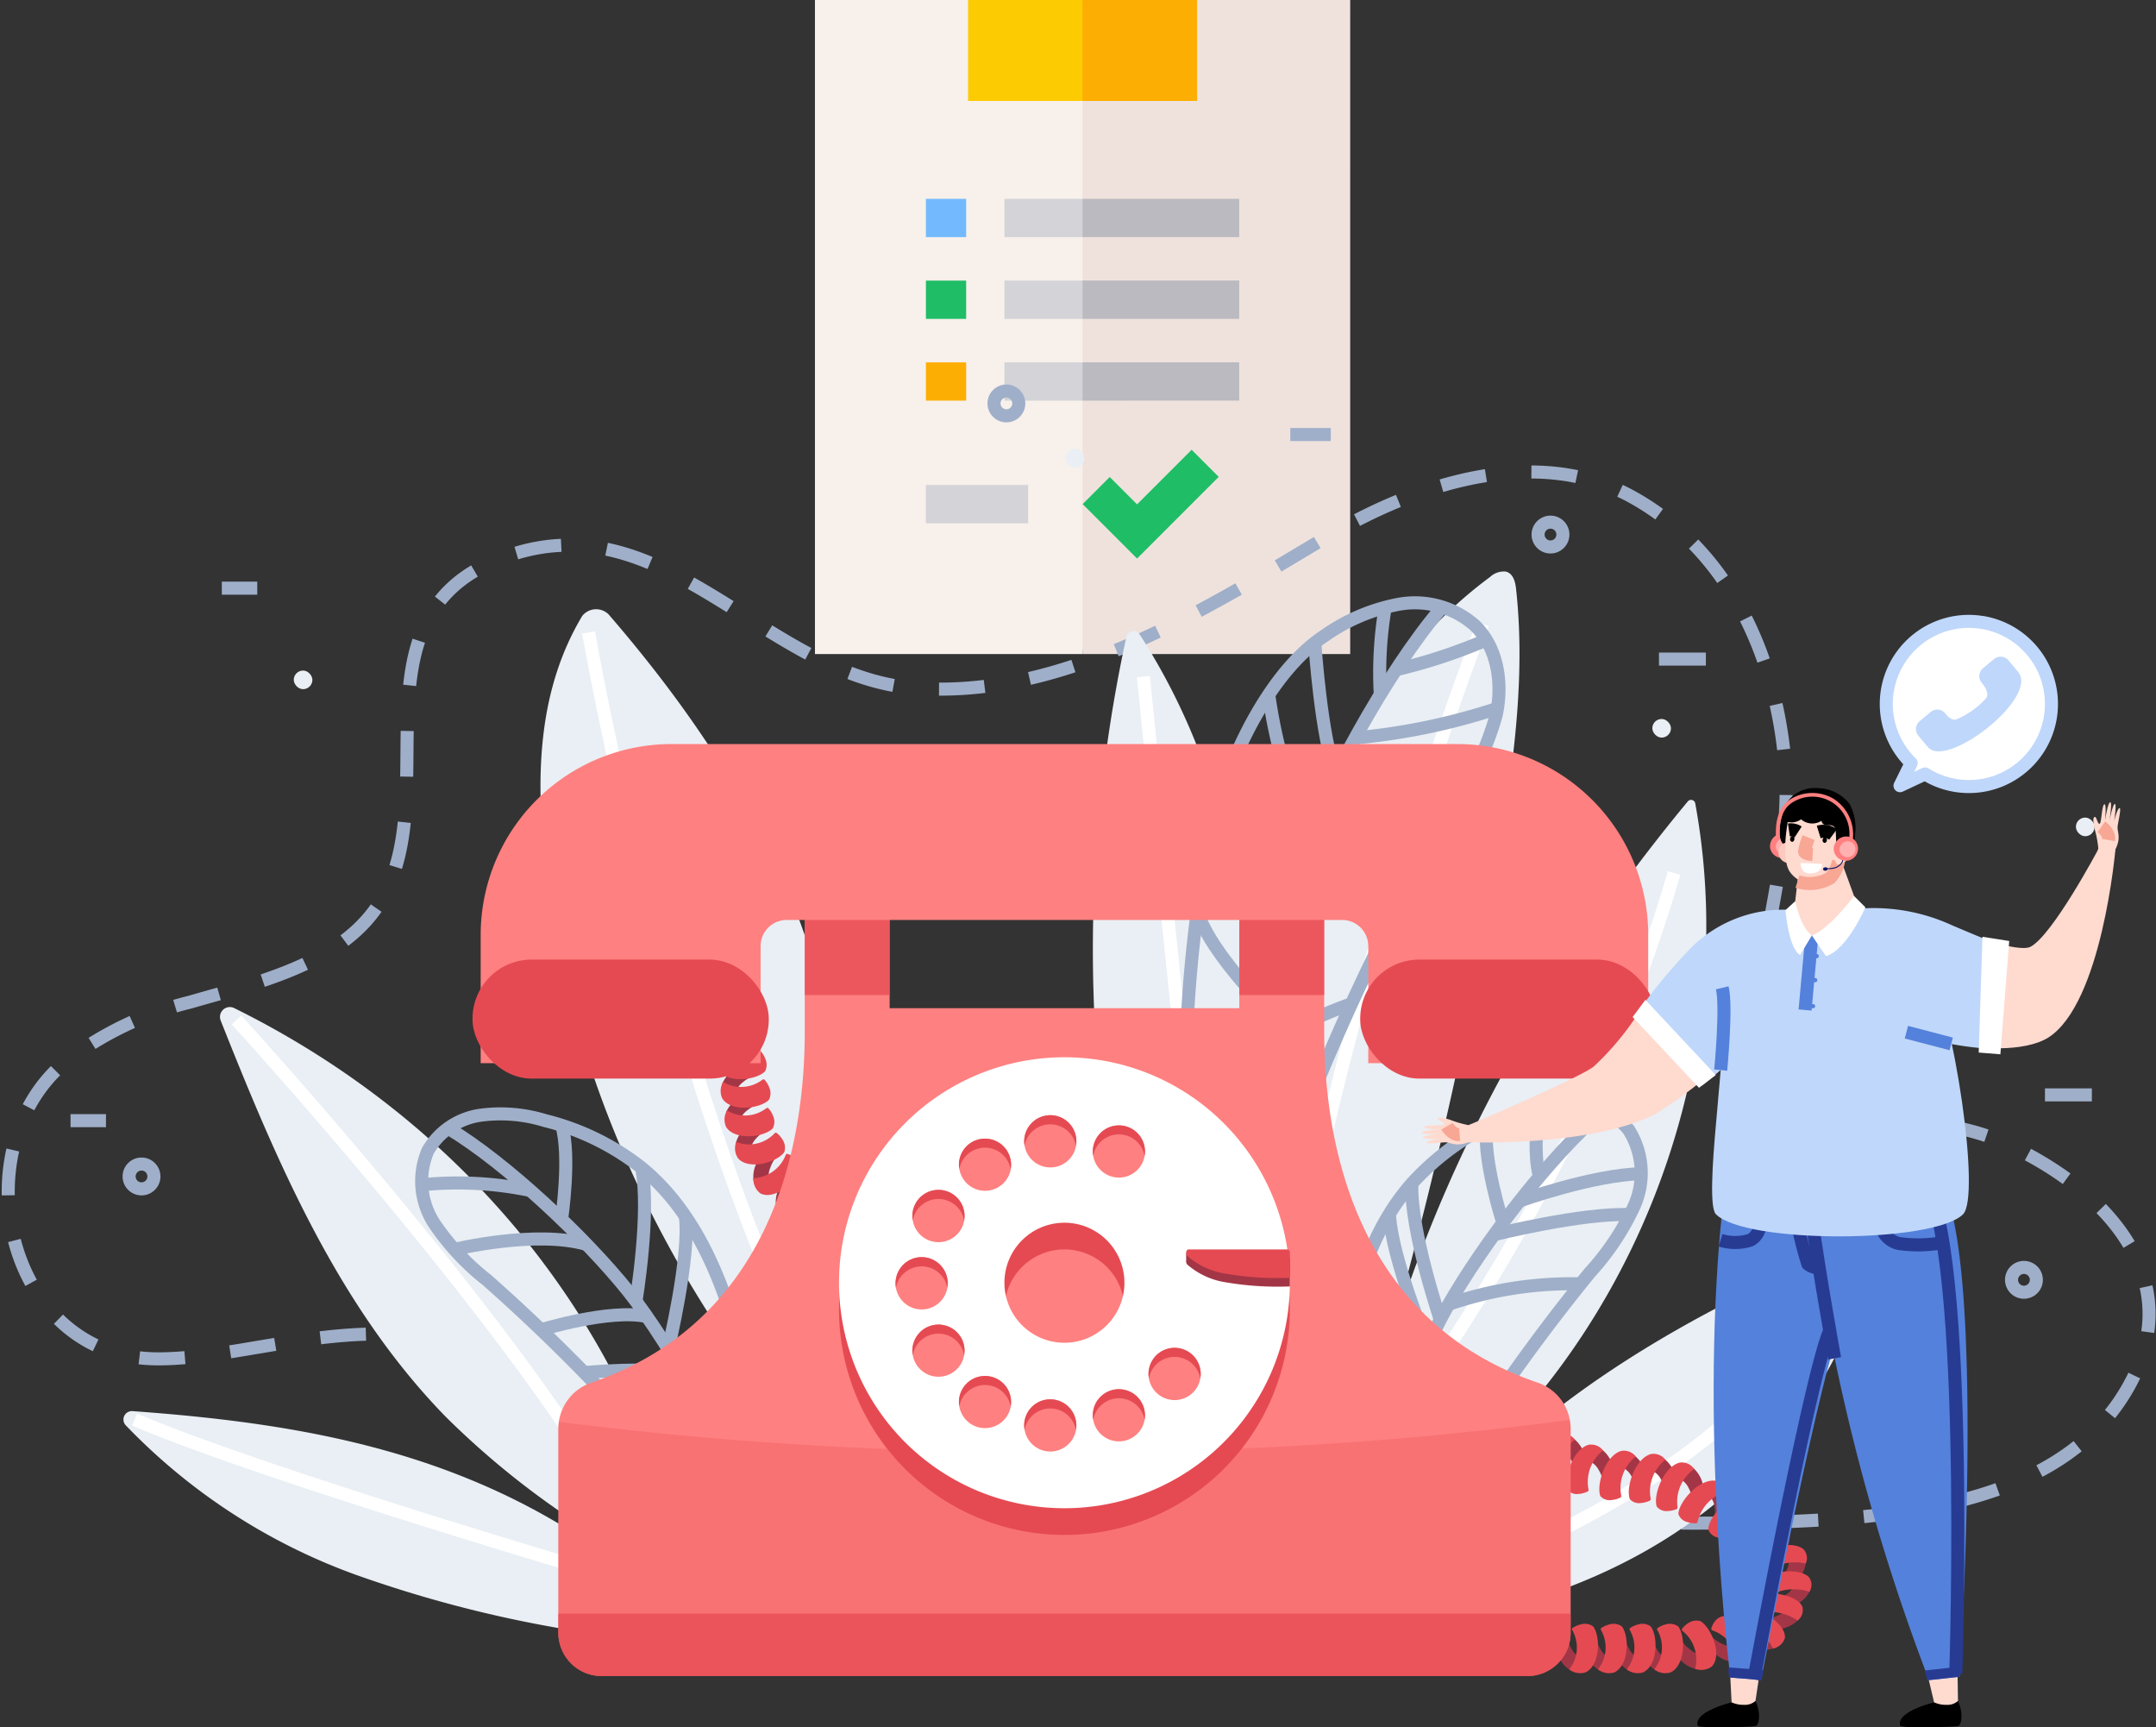 <svg xmlns="http://www.w3.org/2000/svg" width="165.291" height="132.391" viewBox="0 0 165.291 132.391">
  <rect x="0" y="0" width="165.291" height="132.391" fill="#333333" stroke="none"/>
  <g id="Group_2598" data-name="Group 2598" transform="translate(-557.138 -454)">
    <g id="Group_889" data-name="Group 889" transform="translate(476.77 -23.821)">
      <g id="form" transform="translate(142.847 477.821)">
        <path id="Path_898" data-name="Path 898" d="M266.895,0H255.156l-8.779.979-1.044,24.085,1.044,25.064h20.517Z" transform="translate(-225.86)" fill="#efe2dd"/>
        <path id="Path_899" data-name="Path 899" d="M46.443,0V50.129H66.96V.979L58.214,0Z" transform="translate(-46.443)" fill="#f7f0eb"/>
        <path id="Path_900" data-name="Path 900" d="M133.333,155.667h3.084V158.6h-3.084Z" transform="translate(-124.826 -140.426)" fill="#72bafd"/>
        <path id="Path_901" data-name="Path 901" d="M133.333,219.667h3.084V222.6h-3.084Z" transform="translate(-124.826 -198.16)" fill="#1fbd66"/>
        <path id="Path_902" data-name="Path 902" d="M133.333,283.667h3.084V286.6h-3.084Z" transform="translate(-124.826 -255.894)" fill="#fdae02"/>
        <path id="Path_903" data-name="Path 903" d="M133.333,379.667h7.833V382.6h-7.833Z" transform="translate(-124.826 -342.495)" fill="#d3d3d8"/>
        <path id="Path_904" data-name="Path 904" d="M260.232,360.4l-4.172-4.172,2.077-2.077,2.095,2.095,4.183-4.183,2.077,2.077Z" transform="translate(-235.537 -317.591)" fill="#1fbd66"/>
        <path id="Path_905" data-name="Path 905" d="M245.535,0h-8.779l-2.089,4.177,2.089,3.557h8.779Z" transform="translate(-216.238)" fill="#fdae02"/>
        <path id="Path_906" data-name="Path 906" d="M166.333,0h8.779V7.735h-8.779Z" transform="translate(-154.595)" fill="#fdcb02"/>
        <path id="Path_907" data-name="Path 907" d="M258.387,158.6v-2.937h-12.01l-1.044,1.469,1.044,1.469Z" transform="translate(-225.86 -140.426)" fill="#babac0"/>
        <path id="Path_908" data-name="Path 908" d="M258.387,222.6v-2.937h-12.01l-1.044,1.469,1.044,1.469Z" transform="translate(-225.86 -198.16)" fill="#babac0"/>
        <path id="Path_909" data-name="Path 909" d="M258.387,286.6v-2.937h-12.01l-1.044,1.469,1.044,1.469Z" transform="translate(-225.86 -255.894)" fill="#babac0"/>
        <g id="Group_879" data-name="Group 879" transform="translate(14.528 15.241)">
          <path id="Path_910" data-name="Path 910" d="M194.832,155.667h5.989V158.6h-5.989Z" transform="translate(-194.832 -155.667)" fill="#d3d3d8"/>
          <path id="Path_911" data-name="Path 911" d="M194.832,219.667h5.989V222.6h-5.989Z" transform="translate(-194.832 -213.401)" fill="#d3d3d8"/>
          <path id="Path_912" data-name="Path 912" d="M194.832,283.667h5.989V286.6h-5.989Z" transform="translate(-194.832 -271.135)" fill="#d3d3d8"/>
        </g>
      </g>
      <g id="Group_878" data-name="Group 878" transform="translate(81 507.789)">
        <g id="Group_803" data-name="Group 803" transform="translate(0 0)">
          <path id="Path_683" data-name="Path 683" d="M105.709,154.162c-10.89-14.431-24.517-6.8-34.2-6.928-11.425-.155-14.935-15.975-6.97-22.71a25.9,25.9,0,0,1,9.649-4.634c5.112-1.491,11.889-2.942,14.746-7.989,4.587-8.106-2.287-21.14,8.485-25.778,12.721-5.477,20.532,8.764,32.24,9.7,11.353.906,22.2-5.937,31.536-11.515,7.138-4.265,16.326-7.153,23.588-3.1,7.3,4.072,10.875,11.982,11.635,20.031.61,6.459-1.388,12.022-1.992,18.285a7.313,7.313,0,0,0,1.061,4.943c3.046,4.285,12.478,4,17.1,5.929,7.561,3.154,15.07,10.135,10.249,18.874-4.549,8.246-15.142,9.794-23.646,10.315-11.7.716-29.255-.4-42.072-.185" transform="translate(-60.231 -73.055)" fill="none" stroke="#9fafc9" stroke-miterlimit="10" stroke-width="1" stroke-dasharray="3.5 3.5"/>
          <path id="Path_684" data-name="Path 684" d="M355.9,56.1a.95.95,0,1,1-.951-.951A.95.95,0,0,1,355.9,56.1Z" transform="translate(-278.426 -55.146)" fill="none" stroke="#9fafc9" stroke-miterlimit="10" stroke-width="1"/>
          <path id="Path_685" data-name="Path 685" d="M518.044,95.171a.951.951,0,1,1-.951-.951A.951.951,0,0,1,518.044,95.171Z" transform="translate(-398.856 -84.168)" fill="none" stroke="#9fafc9" stroke-miterlimit="10" stroke-width="1"/>
          <path id="Path_686" data-name="Path 686" d="M659.139,317.207a.951.951,0,1,1-.951-.951A.951.951,0,0,1,659.139,317.207Z" transform="translate(-503.653 -249.083)" fill="none" stroke="#9fafc9" stroke-miterlimit="10" stroke-width="1"/>
          <path id="Path_687" data-name="Path 687" d="M98.155,286.41a.951.951,0,1,1-.951-.951A.951.951,0,0,1,98.155,286.41Z" transform="translate(-86.987 -226.209)" fill="none" stroke="#9fafc9" stroke-miterlimit="10" stroke-width="1"/>
          <rect id="Rectangle_547" data-name="Rectangle 547" width="1.428" height="1.428" rx="0.714" transform="translate(81.07 4.434)" fill="#e9eff4"/>
          <rect id="Rectangle_548" data-name="Rectangle 548" width="1.428" height="1.428" rx="0.714" transform="translate(126.045 25.137)" fill="#e9eff4"/>
          <rect id="Rectangle_549" data-name="Rectangle 549" width="1.428" height="1.428" rx="0.714" transform="translate(21.89 21.426)" fill="#e9eff4"/>
          <line id="Line_42" data-name="Line 42" x2="2.716" transform="translate(16.375 15.111)" fill="none" stroke="#9fafc9" stroke-miterlimit="10" stroke-width="1"/>
          <line id="Line_43" data-name="Line 43" x2="2.716" transform="translate(4.777 55.924)" fill="none" stroke="#9fafc9" stroke-miterlimit="10" stroke-width="1"/>
          <line id="Line_44" data-name="Line 44" x2="3.596" transform="translate(126.553 20.548)" fill="none" stroke="#9fafc9" stroke-miterlimit="10" stroke-width="1"/>
          <line id="Line_45" data-name="Line 45" x2="3.596" transform="translate(156.146 53.949)" fill="none" stroke="#9fafc9" stroke-miterlimit="10" stroke-width="1"/>
          <line id="Line_46" data-name="Line 46" x2="3.104" transform="translate(98.29 3.337)" fill="none" stroke="#9fafc9" stroke-miterlimit="10" stroke-width="1"/>
          <rect id="Rectangle_550" data-name="Rectangle 550" width="1.428" height="1.428" rx="0.714" transform="translate(158.518 32.695)" fill="#e9eff4"/>
        </g>
        <g id="Group_808" data-name="Group 808" transform="translate(8.83 13.817)">
          <g id="Group_804" data-name="Group 804" transform="translate(0 0)">
            <path id="Path_688" data-name="Path 688" d="M238.928,183.95c-11.33-13.516-18.195-29.187-19.813-45.228-.614-6.089-.4-12.484,2.925-18.038a1.357,1.357,0,0,1,2.021-.131c7.826,9.049,14.042,19.029,16.531,29.71,2.534,10.876,1.14,22.069-.261,33.1" transform="translate(-186.869 -117.254)" fill="#e9eff4"/>
            <path id="Path_689" data-name="Path 689" d="M158.207,278.607c-5.166-18.109-17.834-31.987-33.806-39.873a.755.755,0,0,0-1.012.969c4.32,10.878,9.007,21.909,17.239,30.354a64.31,64.31,0,0,0,15.051,11.091" transform="translate(-115.931 -205.266)" fill="#e9eff4"/>
            <path id="Path_690" data-name="Path 690" d="M134.562,372.383c-11.993-9.99-25.58-12.323-39.31-13.319a.646.646,0,0,0-.528,1.078A46.179,46.179,0,0,0,112.351,371.6a94.494,94.494,0,0,0,22.182,5" transform="translate(-94.554 -294.694)" fill="#e9eff4"/>
            <path id="Path_691" data-name="Path 691" d="M397.994,177c-.578-15.2-1.907-25.289-5.961-39.955a49.172,49.172,0,0,0-4.991-10.131.564.564,0,0,0-1.012.2,112.907,112.907,0,0,0-2.318,31.427,44.2,44.2,0,0,0,2.186,12.128c1.6,4.429,4.31,8.362,7.062,12.184" transform="translate(-309.139 -122.086)" fill="#e9eff4"/>
            <path id="Path_692" data-name="Path 692" d="M430.6,179.07c1.953-12.191.733-24.621,2.038-36.882s5.691-25.052,16.28-32.891a1.548,1.548,0,0,1,1.206-.42c.56.132.73.76.788,1.278.735,6.575-.157,13.2-1.236,19.741a347.982,347.982,0,0,1-9.687,42.133" transform="translate(-344.15 -108.855)" fill="#e9eff4"/>
            <path id="Path_693" data-name="Path 693" d="M460.233,233.3c2.34-20.465,12.7-40.351,25.861-56.221a.325.325,0,0,1,.569.148c3.763,20.494-5.229,42.822-22.2,54.936" transform="translate(-366.159 -159.441)" fill="#e9eff4"/>
            <path id="Path_694" data-name="Path 694" d="M476.287,332.038c8.469-12.3,22.234-19.807,36.064-25.477a.237.237,0,0,1,.314.288c-4.6,19.017-20.078,27.54-35.062,29.511" transform="translate(-378.083 -255.686)" fill="#e9eff4"/>
            <path id="Path_695" data-name="Path 695" d="M97.886,361.595c10.1,4.31,37.166,12.221,37.166,12.221" transform="translate(-97.029 -296.576)" fill="none" stroke="#fff" stroke-miterlimit="10" stroke-width="1"/>
            <path id="Path_696" data-name="Path 696" d="M128.259,242.546s20.7,22.589,29.063,37.217" transform="translate(-119.588 -208.153)" fill="none" stroke="#fff" stroke-miterlimit="10" stroke-width="1"/>
            <path id="Path_697" data-name="Path 697" d="M233.18,127.074s6.117,35.94,18.505,59.287" transform="translate(-197.517 -122.387)" fill="none" stroke="#fff" stroke-miterlimit="10" stroke-width="1"/>
            <path id="Path_698" data-name="Path 698" d="M398.527,140.222s2.954,29.432,4.78,46.4" transform="translate(-320.328 -132.153)" fill="none" stroke="#fff" stroke-miterlimit="10" stroke-width="1"/>
            <path id="Path_699" data-name="Path 699" d="M456.65,124.573s-13.657,35.459-14.889,57.523" transform="translate(-352.439 -120.529)" fill="none" stroke="#fff" stroke-miterlimit="10" stroke-width="1"/>
            <path id="Path_700" data-name="Path 700" d="M465.346,243.628c.539-.539,16.456-20.415,23.492-44.876" transform="translate(-369.957 -175.625)" fill="none" stroke="#fff" stroke-miterlimit="10" stroke-width="1"/>
            <path id="Path_701" data-name="Path 701" d="M485.205,344.1c11.759-3.659,25.016-11.66,31.343-22.691" transform="translate(-384.707 -266.73)" fill="none" stroke="#fff" stroke-miterlimit="10" stroke-width="1"/>
          </g>
          <g id="Group_805" data-name="Group 805" transform="translate(22.807 41.572)">
            <path id="Path_702" data-name="Path 702" d="M207.859,304.347A139.662,139.662,0,0,0,188.381,283.2a19.107,19.107,0,0,1-4.01-4.291,5.937,5.937,0,0,1-.513-5.624,5.549,5.549,0,0,1,4.013-2.714,11.593,11.593,0,0,1,4.964.409,19.519,19.519,0,0,1,7.41,3.623c3.779,3.1,5.882,7.793,7.224,12.49s2.06,9.576,3.741,14.163" transform="translate(-183.32 -270.45)" fill="none" stroke="#9fafc9" stroke-miterlimit="10" stroke-width="1"/>
            <path id="Path_703" data-name="Path 703" d="M191.342,274.782c4.488,2.7,10.478,8.365,13.762,12.448s8.5,13.334,10.167,18.832" transform="translate(-189.249 -273.668)" fill="none" stroke="#9fafc9" stroke-miterlimit="10" stroke-width="1"/>
            <path id="Path_704" data-name="Path 704" d="M219,331.509s5.31-1.634,8.122-1.013" transform="translate(-209.792 -314.944)" fill="none" stroke="#9fafc9" stroke-miterlimit="10" stroke-width="1"/>
            <path id="Path_705" data-name="Path 705" d="M193.119,308.58s6.277-1.517,10.158-.383" transform="translate(-190.569 -298.174)" fill="none" stroke="#9fafc9" stroke-miterlimit="10" stroke-width="1"/>
            <path id="Path_706" data-name="Path 706" d="M225.18,281.085s.692-4.725.005-7.094" transform="translate(-214.382 -273.08)" fill="none" stroke="#9fafc9" stroke-miterlimit="10" stroke-width="1"/>
            <path id="Path_707" data-name="Path 707" d="M247.292,296.82s1.124-6.78.438-10.225" transform="translate(-230.806 -282.441)" fill="none" stroke="#9fafc9" stroke-miterlimit="10" stroke-width="1"/>
            <path id="Path_708" data-name="Path 708" d="M256.914,311.184s1.711-7.131,1.312-10.169" transform="translate(-237.953 -293.152)" fill="none" stroke="#9fafc9" stroke-miterlimit="10" stroke-width="1"/>
            <path id="Path_709" data-name="Path 709" d="M231.884,347.03s5.162-.49,7.593.085" transform="translate(-219.362 -327.185)" fill="none" stroke="#9fafc9" stroke-miterlimit="10" stroke-width="1"/>
            <path id="Path_710" data-name="Path 710" d="M191.592,291.657a27.292,27.292,0,0,0-8.384-.427" transform="translate(-183.208 -285.772)" fill="none" stroke="#9fafc9" stroke-miterlimit="10" stroke-width="1"/>
          </g>
          <g id="Group_806" data-name="Group 806" transform="translate(92.025 40.685)">
            <path id="Path_711" data-name="Path 711" d="M456.236,305.1a145.465,145.465,0,0,1,16.433-25.032,19.9,19.9,0,0,0,3.394-5.09,6.184,6.184,0,0,0-.426-5.867A5.781,5.781,0,0,0,471.053,267a12.075,12.075,0,0,0-5.032,1.261,20.332,20.332,0,0,0-7,4.979c-3.358,3.823-4.724,9.005-5.307,14.06s-.494,10.19-1.444,15.189" transform="translate(-452.269 -267.003)" fill="none" stroke="#9fafc9" stroke-miterlimit="10" stroke-width="1"/>
            <path id="Path_712" data-name="Path 712" d="M480.066,269.35c-4.154,3.539-9.35,10.372-12.034,15.125s-6.48,15.144-7.256,21.077" transform="translate(-458.587 -268.746)" fill="none" stroke="#9fafc9" stroke-miterlimit="10" stroke-width="1"/>
            <path id="Path_713" data-name="Path 713" d="M499.637,321.113a28.969,28.969,0,0,0-10.146,1.569" transform="translate(-479.915 -307.183)" fill="none" stroke="#9fafc9" stroke-miterlimit="10" stroke-width="1"/>
            <path id="Path_714" data-name="Path 714" d="M501.92,281.565s-1.511-4.738-1.208-7.289" transform="translate(-488.22 -272.405)" fill="none" stroke="#9fafc9" stroke-miterlimit="10" stroke-width="1"/>
            <path id="Path_715" data-name="Path 715" d="M480.682,301.695s-2.3-6.776-2.183-10.434" transform="translate(-471.747 -285.02)" fill="none" stroke="#9fafc9" stroke-miterlimit="10" stroke-width="1"/>
            <path id="Path_716" data-name="Path 716" d="M474.78,310.409s-2.816-6.922-2.921-10.112" transform="translate(-466.819 -291.732)" fill="none" stroke="#9fafc9" stroke-miterlimit="10" stroke-width="1"/>
            <path id="Path_717" data-name="Path 717" d="M483.948,351.048s-5.388.371-7.789,1.374" transform="translate(-470.013 -329.427)" fill="none" stroke="#9fafc9" stroke-miterlimit="10" stroke-width="1"/>
            <path id="Path_718" data-name="Path 718" d="M510.629,290.423s5.588-2.008,9.358-2.093" transform="translate(-495.615 -282.843)" fill="none" stroke="#9fafc9" stroke-miterlimit="10" stroke-width="1"/>
            <path id="Path_719" data-name="Path 719" d="M515.745,268.121s-.475,3.707.076,5.411" transform="translate(-499.274 -267.833)" fill="none" stroke="#9fafc9" stroke-miterlimit="10" stroke-width="1"/>
            <path id="Path_720" data-name="Path 720" d="M503.062,302.024s6.729-1.684,10.446-1.537" transform="translate(-489.995 -291.866)" fill="none" stroke="#9fafc9" stroke-miterlimit="10" stroke-width="1"/>
          </g>
          <g id="Group_807" data-name="Group 807" transform="translate(81.444 2.441)">
            <path id="Path_721" data-name="Path 721" d="M417,166.42a174.813,174.813,0,0,1,14.85-32.78,23.933,23.933,0,0,0,3.081-6.675c.535-2.4.158-5.162-1.6-6.886a6.947,6.947,0,0,0-5.836-1.651,14.51,14.51,0,0,0-5.739,2.434c-2.9,1.9-5.825,6.143-7.74,11.658-2.007,5.777-3.92,21.164-2.214,31.541" transform="translate(-411.14 -118.344)" fill="none" stroke="#9fafc9" stroke-miterlimit="10" stroke-width="1"/>
            <path id="Path_722" data-name="Path 722" d="M440.892,119.506c-4.273,4.976-9.17,14.056-11.471,20.2s-4.874,19.187-4.691,26.375" transform="translate(-421.227 -119.207)" fill="none" stroke="#9fafc9" stroke-miterlimit="10" stroke-width="1"/>
            <path id="Path_723" data-name="Path 723" d="M419.22,216.764s-3.9-4.047-4.612-6.74" transform="translate(-413.716 -186.439)" fill="none" stroke="#9fafc9" stroke-miterlimit="10" stroke-width="1"/>
            <path id="Path_724" data-name="Path 724" d="M435.863,145.592a42.006,42.006,0,0,0,2.989,10.65" transform="translate(-429.503 -138.582)" fill="none" stroke="#9fafc9" stroke-miterlimit="10" stroke-width="1"/>
            <path id="Path_725" data-name="Path 725" d="M449.6,130.152s.492,7.383,1.619,10.06" transform="translate(-439.706 -127.114)" fill="none" stroke="#9fafc9" stroke-miterlimit="10" stroke-width="1"/>
            <path id="Path_726" data-name="Path 726" d="M469.252,119.506a29.959,29.959,0,0,0-.382,6.711" transform="translate(-453.955 -119.207)" fill="none" stroke="#9fafc9" stroke-miterlimit="10" stroke-width="1"/>
            <path id="Path_727" data-name="Path 727" d="M461.607,151.969a48.927,48.927,0,0,0,10.908-2.264" transform="translate(-448.624 -141.637)" fill="none" stroke="#9fafc9" stroke-miterlimit="10" stroke-width="1"/>
            <path id="Path_728" data-name="Path 728" d="M473.792,131.6a41.218,41.218,0,0,0,6.926-2.285" transform="translate(-457.674 -126.494)" fill="none" stroke="#9fafc9" stroke-miterlimit="10" stroke-width="1"/>
            <path id="Path_729" data-name="Path 729" d="M429.349,241.673a42.685,42.685,0,0,1,7.945-3.87" transform="translate(-424.665 -207.071)" fill="none" stroke="#9fafc9" stroke-miterlimit="10" stroke-width="1"/>
          </g>
        </g>
        <g id="Group_829" data-name="Group 829" transform="translate(35.595 27.06)">
          <g id="Group_826" data-name="Group 826" transform="translate(18.729 22.609)">
            <path id="Path_775" data-name="Path 775" d="M522.474,368.069a1.464,1.464,0,0,1,.868.737,2.231,2.231,0,0,1,.331,1.2.717.717,0,0,0,.363-.329,1.91,1.91,0,0,0,.383-1.119,2.293,2.293,0,0,0-.745-1.255c-.169-.16-.326-.094-.577-.032" transform="translate(-457.882 -336.592)" fill="#a33646"/>
            <path id="Path_776" data-name="Path 776" d="M519.057,366.286a1.153,1.153,0,0,0-1.112-.428c-1.229.352-1.929,2.607-1.6,3.464a.935.935,0,0,0,.859.3,1.9,1.9,0,0,0,.655-.175.134.134,0,0,0,.084-.153A3.09,3.09,0,0,1,519.057,366.286Z" transform="translate(-453.271 -335.588)" fill="#e54a52"/>
            <path id="Path_777" data-name="Path 777" d="M530.858,371.288a1.465,1.465,0,0,1,.868.738,2.231,2.231,0,0,1,.331,1.2.716.716,0,0,0,.363-.329,1.908,1.908,0,0,0,.384-1.119,2.293,2.293,0,0,0-.745-1.255c-.169-.16-.326-.094-.577-.032" transform="translate(-464.109 -338.983)" fill="#a33646"/>
            <path id="Path_778" data-name="Path 778" d="M527.442,369.506a1.153,1.153,0,0,0-1.112-.428c-1.229.352-1.929,2.607-1.6,3.464a.934.934,0,0,0,.859.3,1.891,1.891,0,0,0,.655-.175.133.133,0,0,0,.085-.153A3.089,3.089,0,0,1,527.442,369.506Z" transform="translate(-459.499 -337.979)" fill="#e54a52"/>
            <path id="Path_779" data-name="Path 779" d="M540.6,373.11a1.466,1.466,0,0,1,.868.738,2.233,2.233,0,0,1,.331,1.2.717.717,0,0,0,.363-.329,1.909,1.909,0,0,0,.383-1.119,2.293,2.293,0,0,0-.745-1.255c-.169-.16-.326-.094-.577-.032" transform="translate(-471.348 -340.337)" fill="#a33646"/>
            <path id="Path_780" data-name="Path 780" d="M537.188,371.328a1.153,1.153,0,0,0-1.112-.428c-1.229.352-1.929,2.607-1.6,3.464a.934.934,0,0,0,.859.3,1.9,1.9,0,0,0,.655-.175.133.133,0,0,0,.084-.153A3.091,3.091,0,0,1,537.188,371.328Z" transform="translate(-466.737 -339.333)" fill="#e54a52"/>
            <path id="Path_781" data-name="Path 781" d="M549.419,374.054a1.465,1.465,0,0,1,.863.743,2.232,2.232,0,0,1,.323,1.2.717.717,0,0,0,.365-.327,1.909,1.909,0,0,0,.391-1.116,2.3,2.3,0,0,0-.737-1.26c-.168-.161-.325-.1-.577-.036" transform="translate(-477.895 -341.042)" fill="#a33646"/>
            <path id="Path_782" data-name="Path 782" d="M545.975,372.266a1.153,1.153,0,0,0-1.109-.436c-1.231.344-1.947,2.594-1.618,3.453a.935.935,0,0,0,.857.3,1.9,1.9,0,0,0,.656-.171.133.133,0,0,0,.085-.152A3.091,3.091,0,0,1,545.975,372.266Z" transform="translate(-473.252 -340.024)" fill="#e54a52"/>
            <path id="Path_783" data-name="Path 783" d="M557.859,376.712a1.464,1.464,0,0,1,.825.785,2.232,2.232,0,0,1,.263,1.215.716.716,0,0,0,.381-.308,1.909,1.909,0,0,0,.446-1.1,2.3,2.3,0,0,0-.673-1.3c-.159-.169-.32-.112-.574-.065" transform="translate(-484.164 -343.053)" fill="#a33646"/>
            <path id="Path_784" data-name="Path 784" d="M554.2,374.877a1.153,1.153,0,0,0-1.086-.491c-1.247.282-2.073,2.494-1.788,3.368a.935.935,0,0,0,.841.347,1.9,1.9,0,0,0,.664-.138.133.133,0,0,0,.093-.148A3.09,3.09,0,0,1,554.2,374.877Z" transform="translate(-479.27 -341.927)" fill="#e54a52"/>
            <path id="Path_785" data-name="Path 785" d="M566.836,382.587a1.463,1.463,0,0,1,.5,1.022,2.23,2.23,0,0,1-.172,1.231.714.714,0,0,0,.464-.158,1.908,1.908,0,0,0,.8-.874,2.293,2.293,0,0,0-.185-1.447c-.091-.214-.262-.216-.517-.259" transform="translate(-490.831 -347.659)" fill="#a33646"/>
            <path id="Path_786" data-name="Path 786" d="M561.639,380.618c-.01-.35-.443-.712-.85-.835-1.268-.166-2.807,1.625-2.841,2.544a.934.934,0,0,0,.669.616,1.9,1.9,0,0,0,.671.1.134.134,0,0,0,.138-.107A3.089,3.089,0,0,1,561.639,380.618Z" transform="translate(-484.23 -345.929)" fill="#e54a52"/>
            <path id="Path_787" data-name="Path 787" d="M575.723,387.145a1.464,1.464,0,0,1,.5,1.022,2.228,2.228,0,0,1-.172,1.23.716.716,0,0,0,.464-.157,1.91,1.91,0,0,0,.8-.874,2.293,2.293,0,0,0-.185-1.448c-.091-.214-.261-.216-.517-.259" transform="translate(-497.432 -351.044)" fill="#a33646"/>
            <path id="Path_788" data-name="Path 788" d="M570.527,385.176c-.011-.351-.443-.712-.85-.835-1.268-.166-2.807,1.625-2.841,2.544a.935.935,0,0,0,.669.616,1.889,1.889,0,0,0,.671.1.133.133,0,0,0,.138-.107A3.09,3.09,0,0,1,570.527,385.176Z" transform="translate(-490.831 -349.314)" fill="#e54a52"/>
            <path id="Path_789" data-name="Path 789" d="M584.863,392.937a1.4,1.4,0,0,1,.264,1.089,2.312,2.312,0,0,1-.445,1.176.739.739,0,0,0,.49-.074,2.055,2.055,0,0,0,.977-.719,2.289,2.289,0,0,0,.144-1.451c-.041-.226-.208-.257-.449-.344" transform="translate(-504.086 -355.468)" fill="#a33646"/>
            <path id="Path_790" data-name="Path 790" d="M579.392,390.935c.068-.346-.274-.775-.646-.967-1.206-.382-3.116,1.106-3.356,2a.873.873,0,0,0,.518.72,1.837,1.837,0,0,0,.635.214.142.142,0,0,0,.16-.081A3.31,3.31,0,0,1,579.392,390.935Z" transform="translate(-497.184 -353.456)" fill="#e54a52"/>
            <path id="Path_791" data-name="Path 791" d="M587.471,402.612a1.392,1.392,0,0,1-.221,1.1,2.629,2.629,0,0,1-.916.943.737.737,0,0,0,.486.094,2.3,2.3,0,0,0,1.213-.343,1.976,1.976,0,0,0,.755-1.3c.041-.226-.083-.307-.269-.467" transform="translate(-505.313 -362.893)" fill="#a33646"/>
            <path id="Path_792" data-name="Path 792" d="M583.738,400.378a.989.989,0,0,0-.185-1.109c-.953-.753-3.361-.007-3.966.743a.793.793,0,0,0,.172.838,1.623,1.623,0,0,0,.5.409.152.152,0,0,0,.182-.022A3.687,3.687,0,0,1,583.738,400.378Z" transform="translate(-500.258 -360.177)" fill="#e54a52"/>
            <path id="Path_793" data-name="Path 793" d="M587.219,409.965a1.528,1.528,0,0,1-.655.953,2.992,2.992,0,0,1-1.24.59.673.673,0,0,0,.415.241,2.371,2.371,0,0,0,1.272.064,2.273,2.273,0,0,0,1.316-1.092c.146-.19-.033-.192-.141-.4" transform="translate(-504.563 -368.354)" fill="#a33646"/>
            <path id="Path_794" data-name="Path 794" d="M584.944,408.375a.982.982,0,0,0-.036-1.121c-.846-.846-3.337-.353-4.038.329a.785.785,0,0,0,.059.85,1.548,1.548,0,0,0,.439.457.152.152,0,0,0,.184,0A3.758,3.758,0,0,1,584.944,408.375Z" transform="translate(-501.181 -366.009)" fill="#e54a52"/>
            <path id="Path_795" data-name="Path 795" d="M583.652,417.488a1.714,1.714,0,0,1-.959.727,3.2,3.2,0,0,1-1.387.222.6.6,0,0,0,.309.342,2.266,2.266,0,0,0,1.186.408,2.513,2.513,0,0,0,1.636-.679c.206-.14.036-.191.007-.419" transform="translate(-501.579 -373.942)" fill="#a33646"/>
            <path id="Path_796" data-name="Path 796" d="M582.325,415.413a1.013,1.013,0,0,0,.362-1.075c-.506-1.035-3.047-1.246-3.954-.789a.8.8,0,0,0-.244.824,1.385,1.385,0,0,0,.256.554.148.148,0,0,0,.176.047A3.794,3.794,0,0,1,582.325,415.413Z" transform="translate(-499.466 -370.846)" fill="#e54a52"/>
            <path id="Path_797" data-name="Path 797" d="M578.173,424.565a1.956,1.956,0,0,1-1.238.234,3.129,3.129,0,0,1-1.339-.389.525.525,0,0,0,.085.431,1.925,1.925,0,0,0,.819.858,2.662,2.662,0,0,0,1.806.093c.257-.037.136-.153.234-.364" transform="translate(-497.323 -379.083)" fill="#a33646"/>
            <path id="Path_798" data-name="Path 798" d="M577.864,420.687a1.181,1.181,0,0,0,.9-.791c.12-1.122-2-2.378-3.041-2.358a.934.934,0,0,0-.663.621,1.311,1.311,0,0,0-.077.594.13.13,0,0,0,.128.115A3.422,3.422,0,0,1,577.864,420.687Z" transform="translate(-496.881 -373.978)" fill="#e54a52"/>
            <path id="Path_799" data-name="Path 799" d="M569.843,426.88a1.979,1.979,0,0,1-1.261-.1,2.876,2.876,0,0,1-1.147-.721.522.522,0,0,0-.064.434,1.737,1.737,0,0,0,.493,1.033,2.553,2.553,0,0,0,1.693.56c.258.032.181-.111.347-.287" transform="translate(-491.215 -380.309)" fill="#a33646"/>
            <path id="Path_800" data-name="Path 800" d="M569.852,423.639a1.3,1.3,0,0,0,1.129-.52c.493-1.04-1.1-2.791-2.109-3.046a1.03,1.03,0,0,0-.843.42,1.4,1.4,0,0,0-.274.547.119.119,0,0,0,.084.144A3.086,3.086,0,0,1,569.852,423.639Z" transform="translate(-491.511 -375.861)" fill="#e54a52"/>
            <path id="Path_801" data-name="Path 801" d="M559.258,427.483a1.874,1.874,0,0,1-1.152-.462,2.537,2.537,0,0,1-.81-1.015.563.563,0,0,0-.224.39,1.634,1.634,0,0,0,.075,1.118,2.306,2.306,0,0,0,1.385,1.023c.231.105.213-.051.436-.169" transform="translate(-483.533 -380.269)" fill="#a33646"/>
            <path id="Path_802" data-name="Path 802" d="M559.984,425.158a1.384,1.384,0,0,0,1.262-.161c.858-.837.013-2.955-.838-3.489a1.105,1.105,0,0,0-.954.15,1.579,1.579,0,0,0-.465.436.111.111,0,0,0,.024.16A2.789,2.789,0,0,1,559.984,425.158Z" transform="translate(-484.985 -376.889)" fill="#e54a52"/>
            <path id="Path_803" data-name="Path 803" d="M549.256,427.3a1.673,1.673,0,0,1-.9-.784,2.284,2.284,0,0,1-.36-1.2.639.639,0,0,0-.364.3,1.691,1.691,0,0,0-.37,1.072,2.033,2.033,0,0,0,.9,1.382c.175.169.22.016.475-.027" transform="translate(-476.29 -379.757)" fill="#a33646"/>
            <path id="Path_804" data-name="Path 804" d="M550.764,425.938a1.372,1.372,0,0,0,1.247.233c1.134-.525,1.174-2.769.585-3.529a1.1,1.1,0,0,0-.954-.149,1.786,1.786,0,0,0-.608.268.113.113,0,0,0-.04.158A2.687,2.687,0,0,1,550.764,425.938Z" transform="translate(-478.894 -377.626)" fill="#e54a52"/>
            <path id="Path_805" data-name="Path 805" d="M541.051,427.3a1.673,1.673,0,0,1-.9-.784,2.284,2.284,0,0,1-.36-1.2.639.639,0,0,0-.364.3,1.691,1.691,0,0,0-.37,1.072,2.033,2.033,0,0,0,.9,1.382c.175.169.22.016.475-.027" transform="translate(-470.196 -379.757)" fill="#a33646"/>
            <path id="Path_806" data-name="Path 806" d="M542.56,425.938a1.371,1.371,0,0,0,1.247.233c1.134-.525,1.174-2.769.585-3.529a1.1,1.1,0,0,0-.954-.149,1.783,1.783,0,0,0-.608.268.113.113,0,0,0-.04.158A2.687,2.687,0,0,1,542.56,425.938Z" transform="translate(-472.8 -377.626)" fill="#e54a52"/>
            <path id="Path_807" data-name="Path 807" d="M532.47,427.3a1.672,1.672,0,0,1-.9-.784,2.282,2.282,0,0,1-.361-1.2.638.638,0,0,0-.364.3,1.691,1.691,0,0,0-.37,1.072,2.034,2.034,0,0,0,.9,1.382c.175.169.22.016.475-.027" transform="translate(-463.822 -379.757)" fill="#a33646"/>
            <path id="Path_808" data-name="Path 808" d="M533.979,425.938a1.371,1.371,0,0,0,1.247.233c1.134-.525,1.174-2.769.585-3.529a1.1,1.1,0,0,0-.954-.149,1.781,1.781,0,0,0-.608.268.113.113,0,0,0-.04.158A2.688,2.688,0,0,1,533.979,425.938Z" transform="translate(-466.427 -377.626)" fill="#e54a52"/>
            <path id="Path_809" data-name="Path 809" d="M523.889,427.3a1.673,1.673,0,0,1-.9-.784,2.278,2.278,0,0,1-.36-1.2.637.637,0,0,0-.364.3,1.69,1.69,0,0,0-.37,1.072,2.034,2.034,0,0,0,.9,1.382c.175.169.22.016.475-.027" transform="translate(-457.449 -379.757)" fill="#a33646"/>
            <path id="Path_810" data-name="Path 810" d="M525.4,425.938a1.372,1.372,0,0,0,1.247.233c1.134-.525,1.174-2.769.585-3.529a1.1,1.1,0,0,0-.954-.149,1.782,1.782,0,0,0-.608.268.113.113,0,0,0-.04.158A2.687,2.687,0,0,1,525.4,425.938Z" transform="translate(-460.054 -377.626)" fill="#e54a52"/>
            <path id="Path_811" data-name="Path 811" d="M317.581,302.493a1.391,1.391,0,0,1-1.1.184,2.627,2.627,0,0,1-1.207-.519.735.735,0,0,0,.086.487,2.3,2.3,0,0,0,.752,1.011,1.977,1.977,0,0,0,1.48.242c.226-.042.257-.187.341-.418" transform="translate(-303.971 -288.281)" fill="#a33646"/>
            <path id="Path_812" data-name="Path 812" d="M318.412,297.351a.989.989,0,0,0,.97-.569c.364-1.159-1.192-3.142-2.109-3.44a.793.793,0,0,0-.722.459,1.616,1.616,0,0,0-.2.61.151.151,0,0,0,.085.162A3.688,3.688,0,0,1,318.412,297.351Z" transform="translate(-304.781 -281.733)" fill="#e54a52"/>
            <path id="Path_813" data-name="Path 813" d="M311.759,304.369a1.528,1.528,0,0,1-1.124-.272,2.991,2.991,0,0,1-.994-.948.673.673,0,0,0-.077.474,2.368,2.368,0,0,0,.394,1.211,2.275,2.275,0,0,0,1.49.84c.229.068.167-.1.323-.274" transform="translate(-299.738 -289.018)" fill="#a33646"/>
            <path id="Path_814" data-name="Path 814" d="M311.819,301.12a.982.982,0,0,0,1.034-.433c.489-1.092-.861-3.243-1.748-3.654a.785.785,0,0,0-.774.358,1.552,1.552,0,0,0-.27.573.152.152,0,0,0,.068.171A3.76,3.76,0,0,1,311.819,301.12Z" transform="translate(-300.11 -284.464)" fill="#e54a52"/>
            <path id="Path_815" data-name="Path 815" d="M304.506,303.109a1.714,1.714,0,0,1-1.022-.637,3.2,3.2,0,0,1-.7-1.217.6.6,0,0,0-.209.411,2.268,2.268,0,0,0,.042,1.254,2.515,2.515,0,0,0,1.218,1.287c.2.142.192-.034.394-.143" transform="translate(-294.501 -287.611)" fill="#a33646"/>
            <path id="Path_816" data-name="Path 816" d="M305.221,300.841a1.013,1.013,0,0,0,1.133-.046c.787-.842.078-3.291-.673-3.975a.8.8,0,0,0-.857.066,1.39,1.39,0,0,0-.426.437.149.149,0,0,0,.018.181A3.793,3.793,0,0,1,305.221,300.841Z" transform="translate(-295.89 -284.245)" fill="#e54a52"/>
            <path id="Path_817" data-name="Path 817" d="M296.761,299.591a1.957,1.957,0,0,1-.66-1.073,3.131,3.131,0,0,1-.113-1.39.524.524,0,0,0-.372.233,1.925,1.925,0,0,0-.509,1.071,2.661,2.661,0,0,0,.557,1.721c.126.227.191.073.424.089" transform="translate(-289.002 -284.546)" fill="#a33646"/>
            <path id="Path_818" data-name="Path 818" d="M297.286,298.724a1.182,1.182,0,0,0,1.061.561c1.091-.288,1.509-2.713,1.119-3.682a.932.932,0,0,0-.817-.4,1.31,1.31,0,0,0-.583.14.13.13,0,0,0-.062.161A3.42,3.42,0,0,1,297.286,298.724Z" transform="translate(-290.625 -283.117)" fill="#e54a52"/>
            <path id="Path_819" data-name="Path 819" d="M290.38,292.75a1.982,1.982,0,0,1-.357-1.214,2.873,2.873,0,0,1,.264-1.329.52.52,0,0,0-.428.095,1.734,1.734,0,0,0-.789.829,2.553,2.553,0,0,0,.081,1.782c.062.252.168.13.392.222" transform="translate(-284.431 -279.392)" fill="#a33646"/>
            <path id="Path_820" data-name="Path 820" d="M289.74,292.416a1.3,1.3,0,0,0,.889.869c1.148.09,2.214-2.027,2.093-3.056a1.03,1.03,0,0,0-.693-.638,1.4,1.4,0,0,0-.609-.061.118.118,0,0,0-.1.13A3.086,3.086,0,0,1,289.74,292.416Z" transform="translate(-285.02 -278.896)" fill="#e54a52"/>
            <path id="Path_821" data-name="Path 821" d="M283.486,284.181a1.873,1.873,0,0,1,.1-1.237,2.534,2.534,0,0,1,.73-1.074.562.562,0,0,0-.439-.1,1.633,1.633,0,0,0-1.046.4,2.305,2.305,0,0,0-.567,1.626c-.032.252.112.188.291.366" transform="translate(-279.464 -273.135)" fill="#a33646"/>
            <path id="Path_822" data-name="Path 822" d="M282.24,284.286a1.384,1.384,0,0,0,.527,1.157c1.054.572,2.827-.863,3.084-1.834a1.1,1.1,0,0,0-.426-.867,1.581,1.581,0,0,0-.555-.315.112.112,0,0,0-.146.071A2.789,2.789,0,0,1,282.24,284.286Z" transform="translate(-279.44 -273.621)" fill="#e54a52"/>
            <path id="Path_823" data-name="Path 823" d="M278.117,275.8a1.67,1.67,0,0,1,.482-1.091,2.279,2.279,0,0,1,1.038-.7.638.638,0,0,0-.392-.259,1.692,1.692,0,0,0-1.133-.036,2.033,2.033,0,0,0-1.053,1.267c-.11.217.049.215.166.446" transform="translate(-275.574 -267.095)" fill="#a33646"/>
            <path id="Path_824" data-name="Path 824" d="M276.88,276.823a1.37,1.37,0,0,0,.147,1.26c.837.928,2.992.3,3.543-.487a1.1,1.1,0,0,0-.14-.955,1.787,1.787,0,0,0-.436-.5.113.113,0,0,0-.163.009A2.687,2.687,0,0,1,276.88,276.823Z" transform="translate(-275.395 -268.934)" fill="#e54a52"/>
            <path id="Path_825" data-name="Path 825" d="M275.16,267.308a1.672,1.672,0,0,1,.656-1,2.277,2.277,0,0,1,1.139-.518.639.639,0,0,0-.344-.321,1.69,1.69,0,0,0-1.112-.222,2.033,2.033,0,0,0-1.248,1.075c-.144.2.013.22.09.467" transform="translate(-273.472 -260.849)" fill="#a33646"/>
            <path id="Path_826" data-name="Path 826" d="M273.885,268.919a1.372,1.372,0,0,0-.063,1.267c.672,1.053,2.9.792,3.575.105a1.1,1.1,0,0,0,.02-.965,1.784,1.784,0,0,0-.347-.567.112.112,0,0,0-.162-.018A2.686,2.686,0,0,1,273.885,268.919Z" transform="translate(-273.107 -263.442)" fill="#e54a52"/>
            <path id="Path_827" data-name="Path 827" d="M274.007,258.805a1.672,1.672,0,0,1,.656-1,2.281,2.281,0,0,1,1.139-.518.638.638,0,0,0-.344-.32,1.69,1.69,0,0,0-1.112-.222,2.033,2.033,0,0,0-1.248,1.075c-.144.2.013.22.09.467" transform="translate(-272.616 -254.533)" fill="#a33646"/>
            <path id="Path_828" data-name="Path 828" d="M272.732,260.416a1.372,1.372,0,0,0-.063,1.267c.672,1.053,2.9.791,3.575.106a1.1,1.1,0,0,0,.02-.965,1.785,1.785,0,0,0-.347-.567.113.113,0,0,0-.162-.018A2.687,2.687,0,0,1,272.732,260.416Z" transform="translate(-272.251 -257.127)" fill="#e54a52"/>
            <path id="Path_829" data-name="Path 829" d="M272.854,250.3a1.672,1.672,0,0,1,.656-1,2.279,2.279,0,0,1,1.139-.518.637.637,0,0,0-.344-.321,1.69,1.69,0,0,0-1.112-.222,2.032,2.032,0,0,0-1.248,1.075c-.144.2.013.22.09.467" transform="translate(-271.76 -248.218)" fill="#a33646"/>
            <path id="Path_830" data-name="Path 830" d="M271.579,251.913a1.372,1.372,0,0,0-.063,1.267c.672,1.054,2.9.792,3.575.105a1.1,1.1,0,0,0,.02-.965,1.779,1.779,0,0,0-.347-.567.113.113,0,0,0-.162-.018A2.686,2.686,0,0,1,271.579,251.913Z" transform="translate(-271.394 -250.811)" fill="#e54a52"/>
          </g>
          <g id="Group_828" data-name="Group 828" transform="translate(0 0)">
            <path id="Path_831" data-name="Path 831" d="M282.879,221.09v-8.68h-6.508v6.847H249.563V212.41h-6.508v8.68c0,7.086-1.678,21.857-16.384,26.877a3.73,3.73,0,0,0-2.507,3.536v15.618a3.323,3.323,0,0,0,3.323,3.324h70.961a3.323,3.323,0,0,0,3.323-3.324V251.5a3.73,3.73,0,0,0-2.507-3.536C284.557,242.948,282.879,228.176,282.879,221.09Z" transform="translate(-217.585 -199.013)" fill="#ff8080"/>
            <path id="Path_832" data-name="Path 832" d="M262.452,364.115a284.754,284.754,0,0,1-38.248-2.284,3.76,3.76,0,0,0-.041.548V378a3.323,3.323,0,0,0,3.323,3.324h70.961A3.323,3.323,0,0,0,301.771,378V362.379a3.768,3.768,0,0,0-.066-.69A281.2,281.2,0,0,1,262.452,364.115Z" transform="translate(-217.585 -309.889)" fill="#e54a52" opacity="0.25"/>
            <line id="Line_50" data-name="Line 50" x2="6.508" transform="translate(25.47 13.736)" fill="none" stroke="#e54a52" stroke-miterlimit="10" stroke-width="11" opacity="0.75"/>
            <line id="Line_51" data-name="Line 51" x2="6.508" transform="translate(58.786 13.736)" fill="none" stroke="#e54a52" stroke-miterlimit="10" stroke-width="11" opacity="0.75"/>
            <path id="Path_833" data-name="Path 833" d="M201.019,174.964v9.826h21.462v-8.969a2,2,0,0,1,2-2.005h42.581a2,2,0,0,1,2.005,2.005v8.969h21.463v-9.826A14.631,14.631,0,0,0,275.9,160.333H215.65A14.631,14.631,0,0,0,201.019,174.964Z" transform="translate(-200.395 -160.333)" fill="#ff8080"/>
            <rect id="Rectangle_552" data-name="Rectangle 552" width="22.711" height="9.12" rx="4.527" transform="translate(0 16.52)" fill="#e54a52"/>
            <rect id="Rectangle_553" data-name="Rectangle 553" width="22.711" height="9.12" rx="4.527" transform="translate(68.054 16.52)" fill="#e54a52"/>
            <path id="Path_834" data-name="Path 834" d="M224.163,419.4v1.463a3.324,3.324,0,0,0,3.323,3.324h70.961a3.324,3.324,0,0,0,3.323-3.324V419.4Z" transform="translate(-217.585 -352.75)" fill="#e54a52" opacity="0.75"/>
            <path id="Path_835" data-name="Path 835" d="M325.1,261.6a17.282,17.282,0,1,0,17.282,17.282A17.282,17.282,0,0,0,325.1,261.6Zm0,21.882a4.6,4.6,0,1,1,4.6-4.6A4.6,4.6,0,0,1,325.1,283.481Z" transform="translate(-279.722 -235.548)" fill="#e54a52"/>
            <path id="Path_836" data-name="Path 836" d="M325.1,253.645a17.282,17.282,0,1,0,17.282,17.282A17.282,17.282,0,0,0,325.1,253.645Zm0,21.882a4.6,4.6,0,1,1,4.6-4.6A4.6,4.6,0,0,1,325.1,275.527Z" transform="translate(-279.722 -229.64)" fill="#fff"/>
            <path id="Path_837" data-name="Path 837" d="M343.634,274.456a2,2,0,1,1-1.083-2.612A2,2,0,0,1,343.634,274.456Zm-5.116-1.74a2,2,0,1,1-2.186-1.793A2,2,0,0,1,338.518,272.716Zm-5.332.877a2,2,0,1,1-2.774-.551A2,2,0,0,1,333.186,273.593Zm-4.29,3.286a2,2,0,1,1-2.706.821A2,2,0,0,1,328.9,276.879Zm-2.235,4.92a2,2,0,1,1-2,2A2,2,0,0,1,326.662,281.8Zm.348,5.393a2,2,0,1,1-.821,2.706A2,2,0,0,1,327.01,287.192Zm2.849,4.592a2,2,0,1,1,.551,2.773A2,2,0,0,1,329.859,291.784Zm4.677,2.707a2,2,0,1,1,1.793,2.187A2,2,0,0,1,334.536,294.492Zm5.4.184a2,2,0,1,1,2.612,1.084A2,2,0,0,1,339.936,294.675Zm4.85-2.384a2,2,0,1,1,2.814-.275A2,2,0,0,1,344.786,292.292Z" transform="translate(-292.23 -242.465)" fill="#ff8080"/>
            <path id="Path_838" data-name="Path 838" d="M324.693,284.142a2,2,0,1,1,3.936,0,2,2,0,0,0-3.936,0Zm19.818,6.022a2,2,0,0,1,3.513.928,2,2,0,1,0-3.937,0A1.986,1.986,0,0,1,344.511,290.164Zm-14.8-2.15a2,2,0,0,0-3.732,1.288,2,2,0,0,1,3.937-.006A1.989,1.989,0,0,0,329.716,288.014Zm2.917,3.22a2,2,0,0,0-3.08,2,2,2,0,0,1,3.937.006A2,2,0,0,0,332.632,291.234Zm-6.442-12.847a2,2,0,0,1,3.732.6,2,2,0,1,0-3.937-.006A1.994,1.994,0,0,1,326.19,278.386Zm16.361-6.543a2,2,0,0,0-2.733,2.188,2.024,2.024,0,0,1,.121-.419,2,2,0,0,1,3.816.424A2,2,0,0,0,342.551,271.844Zm-1.531,20.22a2,2,0,0,0-1.2,2.193,2,2,0,0,1,3.937-.005,2,2,0,0,0-2.733-2.188Zm-4.3.635a1.994,1.994,0,0,0-2.165,2.334,2,2,0,0,1,3.936,0c.008-.048.017-.1.022-.145A2,2,0,0,0,336.722,292.7Zm-.391-21.776a2,2,0,0,0-1.793,2.186c0,.049.013.1.022.145a2,2,0,0,1,3.936,0,1.994,1.994,0,0,0-2.164-2.334Zm-5.919,2.119a2,2,0,0,0-.857,2.008,2,2,0,0,1,3.937-.006,2,2,0,0,0-3.08-2Z" transform="translate(-292.23 -242.465)" fill="#e54a52"/>
            <g id="Group_827" data-name="Group 827" transform="translate(54.705 38.733)">
              <path id="Path_839" data-name="Path 839" d="M419.215,312.49l-7.954-.342s0,.363,0,.529a.4.4,0,0,0,.075.3,5.807,5.807,0,0,0,2.794,1.342,23.686,23.686,0,0,0,5.081.343Z" transform="translate(-411.255 -311.826)" fill="#a33646"/>
              <path id="Path_840" data-name="Path 840" d="M419.2,311.13a.235.235,0,0,0-.235-.235h-7.542c-.18,0-.251.35-.1.49a5.807,5.807,0,0,0,2.794,1.342,23.7,23.7,0,0,0,5.081.343Z" transform="translate(-411.239 -310.895)" fill="#e54a52"/>
            </g>
          </g>
        </g>
        <g id="Group_856" data-name="Group 856" transform="translate(108.368 17.657)">
          <g id="Group_837" data-name="Group 837" transform="translate(0 22.094)">
            <g id="Group_833" data-name="Group 833" transform="translate(0 8.03)">
              <path id="Path_845" data-name="Path 845" d="M487.507,270.221a12.313,12.313,0,0,1-2.44.94,8.1,8.1,0,0,1-1.453-.422c-.2-.053-.829-.274-.911-.072-.054.132.549.274.49.419s-1.422.033-1.519.219,1.284.17,1.284.17-1.445.079-1.485.259,1.433.074,1.433.074-1.376.143-1.334.306c.037.139,1.3.061,1.3.061s-1.093.167-1.014.335c.054.116.984-.018,1.383-.033.429-.016.828.371,1.783,0,.09-.017,2.632-.209,2.632-.209" transform="translate(-481.472 -262.673)" fill="#ffdacf"/>
              <path id="Path_846" data-name="Path 846" d="M489,274.2s.4.688.968.643" transform="translate(-487.065 -265.628)" fill="none" stroke="#f7a794" stroke-miterlimit="10" stroke-width="1"/>
              <path id="Path_847" data-name="Path 847" d="M508.286,240.881A21.652,21.652,0,0,1,504.9,244.9c-1.472,1.037-9.564,4.466-9.564,4.466l-.039,1.316s9.4.358,14.351-2.163a36.3,36.3,0,0,0,3.666-2.629" transform="translate(-491.74 -240.881)" fill="#ffdacf"/>
            </g>
            <g id="Group_836" data-name="Group 836" transform="translate(16.411)">
              <g id="Group_835" data-name="Group 835">
                <g id="Group_834" data-name="Group 834">
                  <path id="Path_848" data-name="Path 848" d="M558.6,209.875a10.049,10.049,0,0,0-9.047,2.661,41.532,41.532,0,0,0-4.289,5.195l5.125,5.386c2.963-2.44,5.03-4.4,5.03-4.4" transform="translate(-545.263 -209.668)" fill="#bfd7fa"/>
                </g>
              </g>
            </g>
            <path id="Path_849" data-name="Path 849" d="M544.31,237.877,549.4,243.3l1.284-.976-5.394-5.764Z" transform="translate(-528.144 -229.645)" fill="#fff"/>
          </g>
          <g id="Group_844" data-name="Group 844" transform="translate(21.13 42.132)">
            <g id="Group_840" data-name="Group 840" transform="translate(15.521 34.961)">
              <g id="Group_839" data-name="Group 839">
                <g id="Group_838" data-name="Group 838">
                  <path id="Path_850" data-name="Path 850" d="M628.239,444.477c.553.765.527,2.03.178,2.158-.206.076-4.4.211-4.457-.033-.3-1.208,3.158-1.912,3.158-1.912" transform="translate(-623.941 -439.069)"/>
                  <path id="Path_851" data-name="Path 851" d="M629.487,424.154l1.2,5.056a2.143,2.143,0,0,0,.967.191,1.189,1.189,0,0,0,.865-.3l-.091-5.645" transform="translate(-628.06 -423.454)" fill="#ffdacf"/>
                </g>
              </g>
            </g>
            <g id="Group_843" data-name="Group 843" transform="translate(0 34.961)">
              <g id="Group_842" data-name="Group 842">
                <g id="Group_841" data-name="Group 841">
                  <path id="Path_852" data-name="Path 852" d="M567.906,444.477c.553.765.527,2.03.178,2.158-.206.076-4.4.211-4.457-.033-.3-1.208,3.158-1.912,3.158-1.912" transform="translate(-563.608 -439.069)"/>
                  <path id="Path_853" data-name="Path 853" d="M572.81,424.154l.256,5.056a2.142,2.142,0,0,0,.967.191,1.188,1.188,0,0,0,.865-.3l.85-5.645" transform="translate(-570.443 -423.454)" fill="#ffdacf"/>
                </g>
              </g>
            </g>
            <path id="Path_854" data-name="Path 854" d="M569.259,294.225c-2.046,17.473.489,37.108.489,37.108l2.349.18s4.994-26.033,6.241-27.128,2.4-4.745.461-9.43" transform="translate(-567.213 -292.509)" fill="#5481db"/>
            <path id="Path_855" data-name="Path 855" d="M580.438,333.576s4.81-26.047,6.057-27.142,3.136-4.689,1.2-9.374" transform="translate(-576.109 -294.615)" fill="none" stroke="#273b93" stroke-miterlimit="10" stroke-width="1"/>
            <path id="Path_856" data-name="Path 856" d="M573.651,302.075s-.115,1.281-.927,1.58a3.828,3.828,0,0,1-2.221-.011" transform="translate(-568.729 -298.34)" fill="none" stroke="#273b93" stroke-miterlimit="10" stroke-width="1"/>
            <path id="Path_857" data-name="Path 857" d="M575.35,436.388l-2.478-.189-.062-.776,2.732.209Z" transform="translate(-570.443 -397.383)" fill="#273b93"/>
            <path id="Path_858" data-name="Path 858" d="M596.777,290.014A158.994,158.994,0,0,0,606,326.572l2.342-.258s2.341-35.516-2.1-38.758" transform="translate(-588.244 -287.556)" fill="#5481db"/>
            <path id="Path_859" data-name="Path 859" d="M598.752,306.775s-1.5-8.185-2-12.666" transform="translate(-588.227 -292.423)" fill="none" stroke="#273b93" stroke-miterlimit="10" stroke-width="1"/>
            <path id="Path_860" data-name="Path 860" d="M593.209,301.389a23.027,23.027,0,0,0,.859,3.563,1.22,1.22,0,0,0,.888.276" transform="translate(-585.594 -297.83)" fill="none" stroke="#273b93" stroke-miterlimit="10" stroke-width="1"/>
            <path id="Path_861" data-name="Path 861" d="M632.3,326.418s1.172-35.56-2.881-38.4" transform="translate(-612.489 -287.895)" fill="none" stroke="#273b93" stroke-miterlimit="10" stroke-width="1"/>
            <path id="Path_862" data-name="Path 862" d="M618.247,303.3a1.8,1.8,0,0,0,1.4,1.5,10.451,10.451,0,0,0,3.371-.069" transform="translate(-604.191 -299.249)" fill="none" stroke="#273b93" stroke-miterlimit="10" stroke-width="1"/>
            <path id="Path_863" data-name="Path 863" d="M634.01,435.965l-2.47.272-.2-.751,2.723-.3Z" transform="translate(-613.912 -397.207)" fill="#273b93"/>
          </g>
          <path id="Path_864" data-name="Path 864" d="M584.487,212.247c2.094,4.383,4.118,18.117,2.754,19.481-2.235,2.235-16.663,2.286-18.949,0-.487-.487-.276-3.817.008-6.939.479-5.263.872-10.51.872-10.51s3.759-6.343,6.943-6.343S584.487,212.247,584.487,212.247Z" transform="translate(-545.741 -186.288)" fill="#bfd7fa"/>
          <path id="Path_865" data-name="Path 865" d="M570.559,239.261s.473-4.836.12-6.307" transform="translate(-547.641 -204.869)" fill="none" stroke="#5481db" stroke-miterlimit="10" stroke-width="1"/>
          <g id="Group_846" data-name="Group 846" transform="translate(31.162 13.857)">
            <g id="Group_845" data-name="Group 845" transform="translate(9.429)">
              <path id="Path_866" data-name="Path 866" d="M680.956,183.5a22.388,22.388,0,0,0,.548-2.323,8.092,8.092,0,0,0-.285-1.486c-.034-.2-.2-.851.013-.914.136-.041.222.572.372.527s.165-1.412.36-1.492.05,1.295.05,1.295.213-1.431.4-1.455-.06,1.434-.06,1.434.27-1.357.429-1.3c.136.049-.061,1.3-.061,1.3s.268-1.072.428-.979c.111.064-.109.978-.162,1.374-.056.426.293.859-.167,1.775l-.8,2.789" transform="translate(-670.228 -177.647)" fill="#ffdacf"/>
              <path id="Path_867" data-name="Path 867" d="M640.946,198.232c1.656.733,3.809,1.22,4.375.927,1.706-.882,5.2-7.462,5.2-7.462l1.324-.021s-1.023,11.863-5.172,14.449c-1.77,1.1-5.6.969-7.418.247" transform="translate(-639.256 -188.068)" fill="#ffdacf"/>
              <path id="Path_868" data-name="Path 868" d="M684.01,184.964s.648.46.549,1.024" transform="translate(-672.497 -183.082)" fill="none" stroke="#f7a794" stroke-miterlimit="10" stroke-width="1"/>
            </g>
            <path id="Path_869" data-name="Path 869" d="M602.6,209.63a14.413,14.413,0,0,1,9.393.845c.607.273,3.1,1.3,3.64,1.538l-1.121,7.941a24.555,24.555,0,0,1-5.92-1.237" transform="translate(-602.605 -201.087)" fill="#bfd7fa"/>
            <line id="Line_53" data-name="Line 53" x1="3.436" y1="0.898" transform="translate(5.992 17.629)" fill="none" stroke="#5481db" stroke-miterlimit="10" stroke-width="1"/>
            <path id="Path_870" data-name="Path 870" d="M647.451,226.627l.288-8.871,2.051.321-.678,8.684Z" transform="translate(-635.914 -207.437)" fill="#fff"/>
          </g>
          <g id="Group_854" data-name="Group 854" transform="translate(26.701 12.766)">
            <path id="Path_871" data-name="Path 871" d="M585.266,188.086a.932.932,0,1,0,.866-1.059A.969.969,0,0,0,585.266,188.086Z" transform="translate(-585.264 -183.522)" fill="#ff8080"/>
            <path id="Path_872" data-name="Path 872" d="M587,189.112a.612.612,0,1,0,.564-.724A.652.652,0,0,0,587,189.112Z" transform="translate(-586.556 -184.534)" fill="#ffb0b0"/>
            <path id="Path_873" data-name="Path 873" d="M588.836,179.055c-.647.221-.843,1.935-.625,2.519a.787.787,0,0,0,.781.558.851.851,0,0,0,.739-.677" transform="translate(-587.389 -177.602)"/>
            <path id="Path_874" data-name="Path 874" d="M588.1,189.83a.553.553,0,0,1,.38-.1c.53.079.352,1.577-.036,1.538A.82.82,0,0,1,588.1,189.83Z" transform="translate(-587.148 -185.526)" fill="#fccabe"/>
            <path id="Path_875" data-name="Path 875" d="M592.822,194.5l-.311,2.694s.225,2.01,1.341,2.055c1.871.077,3.516-2.259,3.516-2.259l-1.463-4.011" transform="translate(-590.647 -187.942)" fill="#ffdacf"/>
            <line id="Line_54" data-name="Line 54" x1="0.519" y2="5.715" transform="translate(2.687 11.305)" fill="none" stroke="#5481db" stroke-miterlimit="10" stroke-width="1"/>
            <path id="Path_876" data-name="Path 876" d="M600.961,205.6s-1.9,2.541-3.237,3.024l1.087,1.585c1.633-.5,3.018-3.743,3.018-3.743Z" transform="translate(-594.518 -197.315)" fill="#fff"/>
            <path id="Path_877" data-name="Path 877" d="M590.615,207.144s.379,1.983,1.275,2.626l-.9,1.5c-.891-.5-1.125-3.439-1.125-3.439Z" transform="translate(-588.684 -198.465)" fill="#fff"/>
            <path id="Path_878" data-name="Path 878" d="M598.845,223.036a.164.164,0,1,1-.164-.164A.164.164,0,0,1,598.845,223.036Z" transform="translate(-595.107 -210.147)" fill="#5481db"/>
            <path id="Path_879" data-name="Path 879" d="M598.4,230.2a.164.164,0,1,1-.164-.164A.164.164,0,0,1,598.4,230.2Z" transform="translate(-594.776 -215.471)" fill="#5481db"/>
            <path id="Path_880" data-name="Path 880" d="M597.76,237.953a.164.164,0,1,1-.164-.164A.164.164,0,0,1,597.76,237.953Z" transform="translate(-594.301 -221.227)" fill="#5481db"/>
            <path id="Path_881" data-name="Path 881" d="M590.081,180.351s-.685,3.018-.024,4.3a2.052,2.052,0,0,0,3.169.45c.856-.727.829-2.555.829-3.123C594.055,180.432,590.892,179.54,590.081,180.351Z" transform="translate(-588.61 -178.338)" fill="#ffdacf"/>
            <path id="Path_882" data-name="Path 882" d="M595.866,188.215a5.486,5.486,0,0,0-.31,1.062c.019.2.62.236.62.236" transform="translate(-592.908 -184.406)" fill="none" stroke="#f7a794" stroke-linejoin="round" stroke-width="1"/>
            <path id="Path_883" data-name="Path 883" d="M600.927,188.288a.2.2,0,0,0,.14.235c.09.01.175-.078.188-.2a.2.2,0,0,0-.139-.235C601.025,188.079,600.94,188.168,600.927,188.288Z" transform="translate(-596.896 -184.312)"/>
            <path id="Path_884" data-name="Path 884" d="M591.246,187.975a.2.2,0,0,0,.139.235c.091.01.175-.079.188-.2a.2.2,0,0,0-.139-.235C591.344,187.767,591.259,187.855,591.246,187.975Z" transform="translate(-589.706 -184.08)"/>
            <path id="Path_885" data-name="Path 885" d="M599.773,186.332a1.237,1.237,0,0,1,1.1.187" transform="translate(-596.04 -182.956)" fill="none" stroke="#000" stroke-miterlimit="10" stroke-width="1"/>
            <path id="Path_886" data-name="Path 886" d="M590.887,185.9a1.019,1.019,0,0,1,.706.154" transform="translate(-589.44 -182.678)" fill="none" stroke="#000" stroke-miterlimit="10" stroke-width="1"/>
            <path id="Path_887" data-name="Path 887" d="M596.006,195.8l-1.655-.074s-.034.812.717.812C596.071,196.533,596.006,195.8,596.006,195.8Z" transform="translate(-592.013 -189.981)" fill="#fff"/>
            <path id="Path_888" data-name="Path 888" d="M593.441,196.755a3.094,3.094,0,0,0,2.512-.277,2.716,2.716,0,0,0,.638-1.3" transform="translate(-591.337 -189.579)" fill="none" stroke="#f7a794" stroke-miterlimit="10" stroke-width="1"/>
            <path id="Path_889" data-name="Path 889" d="M605.561,190.529a.554.554,0,0,0-.342-.2c-.533-.057-.739,1.437-.354,1.5A.82.82,0,0,0,605.561,190.529Z" transform="translate(-599.676 -185.978)" fill="#ffdacf"/>
            <path id="Path_890" data-name="Path 890" d="M594.412,177.479a3.5,3.5,0,0,0,.065-.588,3.9,3.9,0,0,0-.432-2.255,3.157,3.157,0,0,0-2.389-1.211,2.626,2.626,0,0,0-2.326.975,1.923,1.923,0,0,0-.451,1.185.491.491,0,0,0,.068.279c.125.18.424.161.617.183a1.242,1.242,0,0,0,.762-.233,1.323,1.323,0,0,0,1.574.109.318.318,0,0,0,.231.3,1.5,1.5,0,0,0,.4.042.488.488,0,0,1,.362.152.634.634,0,0,1,.094.367q.015.335.031.669a1.118,1.118,0,0,0,.271.828.625.625,0,0,0,.874-.19A1.581,1.581,0,0,0,594.412,177.479Z" transform="translate(-587.948 -173.408)"/>
            <g id="Group_850" data-name="Group 850" transform="translate(4.062 3.719)">
              <g id="Group_849" data-name="Group 849" transform="translate(0 1.773)">
                <g id="Group_847" data-name="Group 847" transform="translate(0.197)">
                  <path id="Path_891" data-name="Path 891" d="M602.294,195.477a1.559,1.559,0,0,0,.226-.046,1,1,0,0,0,.564-.4.429.429,0,0,0,.083-.242.035.035,0,0,0-.035-.035.035.035,0,0,0-.035.035.361.361,0,0,1-.071.2.928.928,0,0,1-.525.367,2.25,2.25,0,0,1-.646.063.035.035,0,1,0,0,.07A3.133,3.133,0,0,0,602.294,195.477Z" transform="translate(-601.819 -194.758)" fill="#081466"/>
                </g>
                <g id="Group_848" data-name="Group 848" transform="translate(0 0.592)">
                  <path id="Path_892" data-name="Path 892" d="M601.123,197.089a.26.26,0,0,1,.2-.019c.226.061,0,.355-.211.218a.134.134,0,0,1-.042-.042A.12.12,0,0,1,601.123,197.089Z" transform="translate(-601.054 -197.059)" fill="#081466"/>
                </g>
              </g>
              <path id="Path_893" data-name="Path 893" d="M604.237,188.813a.932.932,0,1,0,.989-.946A.969.969,0,0,0,604.237,188.813Z" transform="translate(-603.417 -187.866)" fill="#ff8080"/>
              <path id="Path_894" data-name="Path 894" d="M605.957,189.936a.612.612,0,1,0,.648-.65A.652.652,0,0,0,605.957,189.936Z" transform="translate(-604.694 -188.92)" fill="#ffb0b0"/>
            </g>
            <g id="Group_853" data-name="Group 853" transform="translate(0.444 0.387)">
              <g id="Group_852" data-name="Group 852">
                <g id="Group_851" data-name="Group 851">
                  <path id="Path_895" data-name="Path 895" d="M592.745,178.641h-.008a.146.146,0,0,1-.137-.154,2.846,2.846,0,0,0-4.286-2.883c-.482.289-1.112.885-1.025,2.722a.146.146,0,1,1-.291.014c-.071-1.5.31-2.472,1.166-2.985a3.2,3.2,0,0,1,3.263.007,3.244,3.244,0,0,1,1.463,3.142A.145.145,0,0,1,592.745,178.641Z" transform="translate(-586.99 -174.911)" fill="#ff8080"/>
                </g>
              </g>
            </g>
          </g>
          <g id="Group_855" data-name="Group 855" transform="translate(35.612)">
            <path id="Path_896" data-name="Path 896" d="M627.288,123.872a6.329,6.329,0,0,0-5.475,10.77l-.855,1.735,1.918-.9a6.331,6.331,0,1,0,4.411-11.609Z" transform="translate(-619.903 -123.783)" fill="#fff" stroke="#bfd7fa" stroke-linejoin="round" stroke-width="1"/>
            <path id="Path_897" data-name="Path 897" d="M629.673,141.245l-.728-.873a.793.793,0,0,1,.1-1.118l.839-.7a.793.793,0,0,1,1.117.1s.387.582.842.478a6.726,6.726,0,0,0,2.247-1.575c.426-.448-.29-1.238-.29-1.238a.793.793,0,0,1,.1-1.118l.838-.7a.793.793,0,0,1,1.117.1l.728.873C638.226,137.445,631.1,142.959,629.673,141.245Z" transform="translate(-626.482 -131.609)" fill="#bfd7fa"/>
          </g>
        </g>
      </g>
    </g>
  </g>
</svg>

